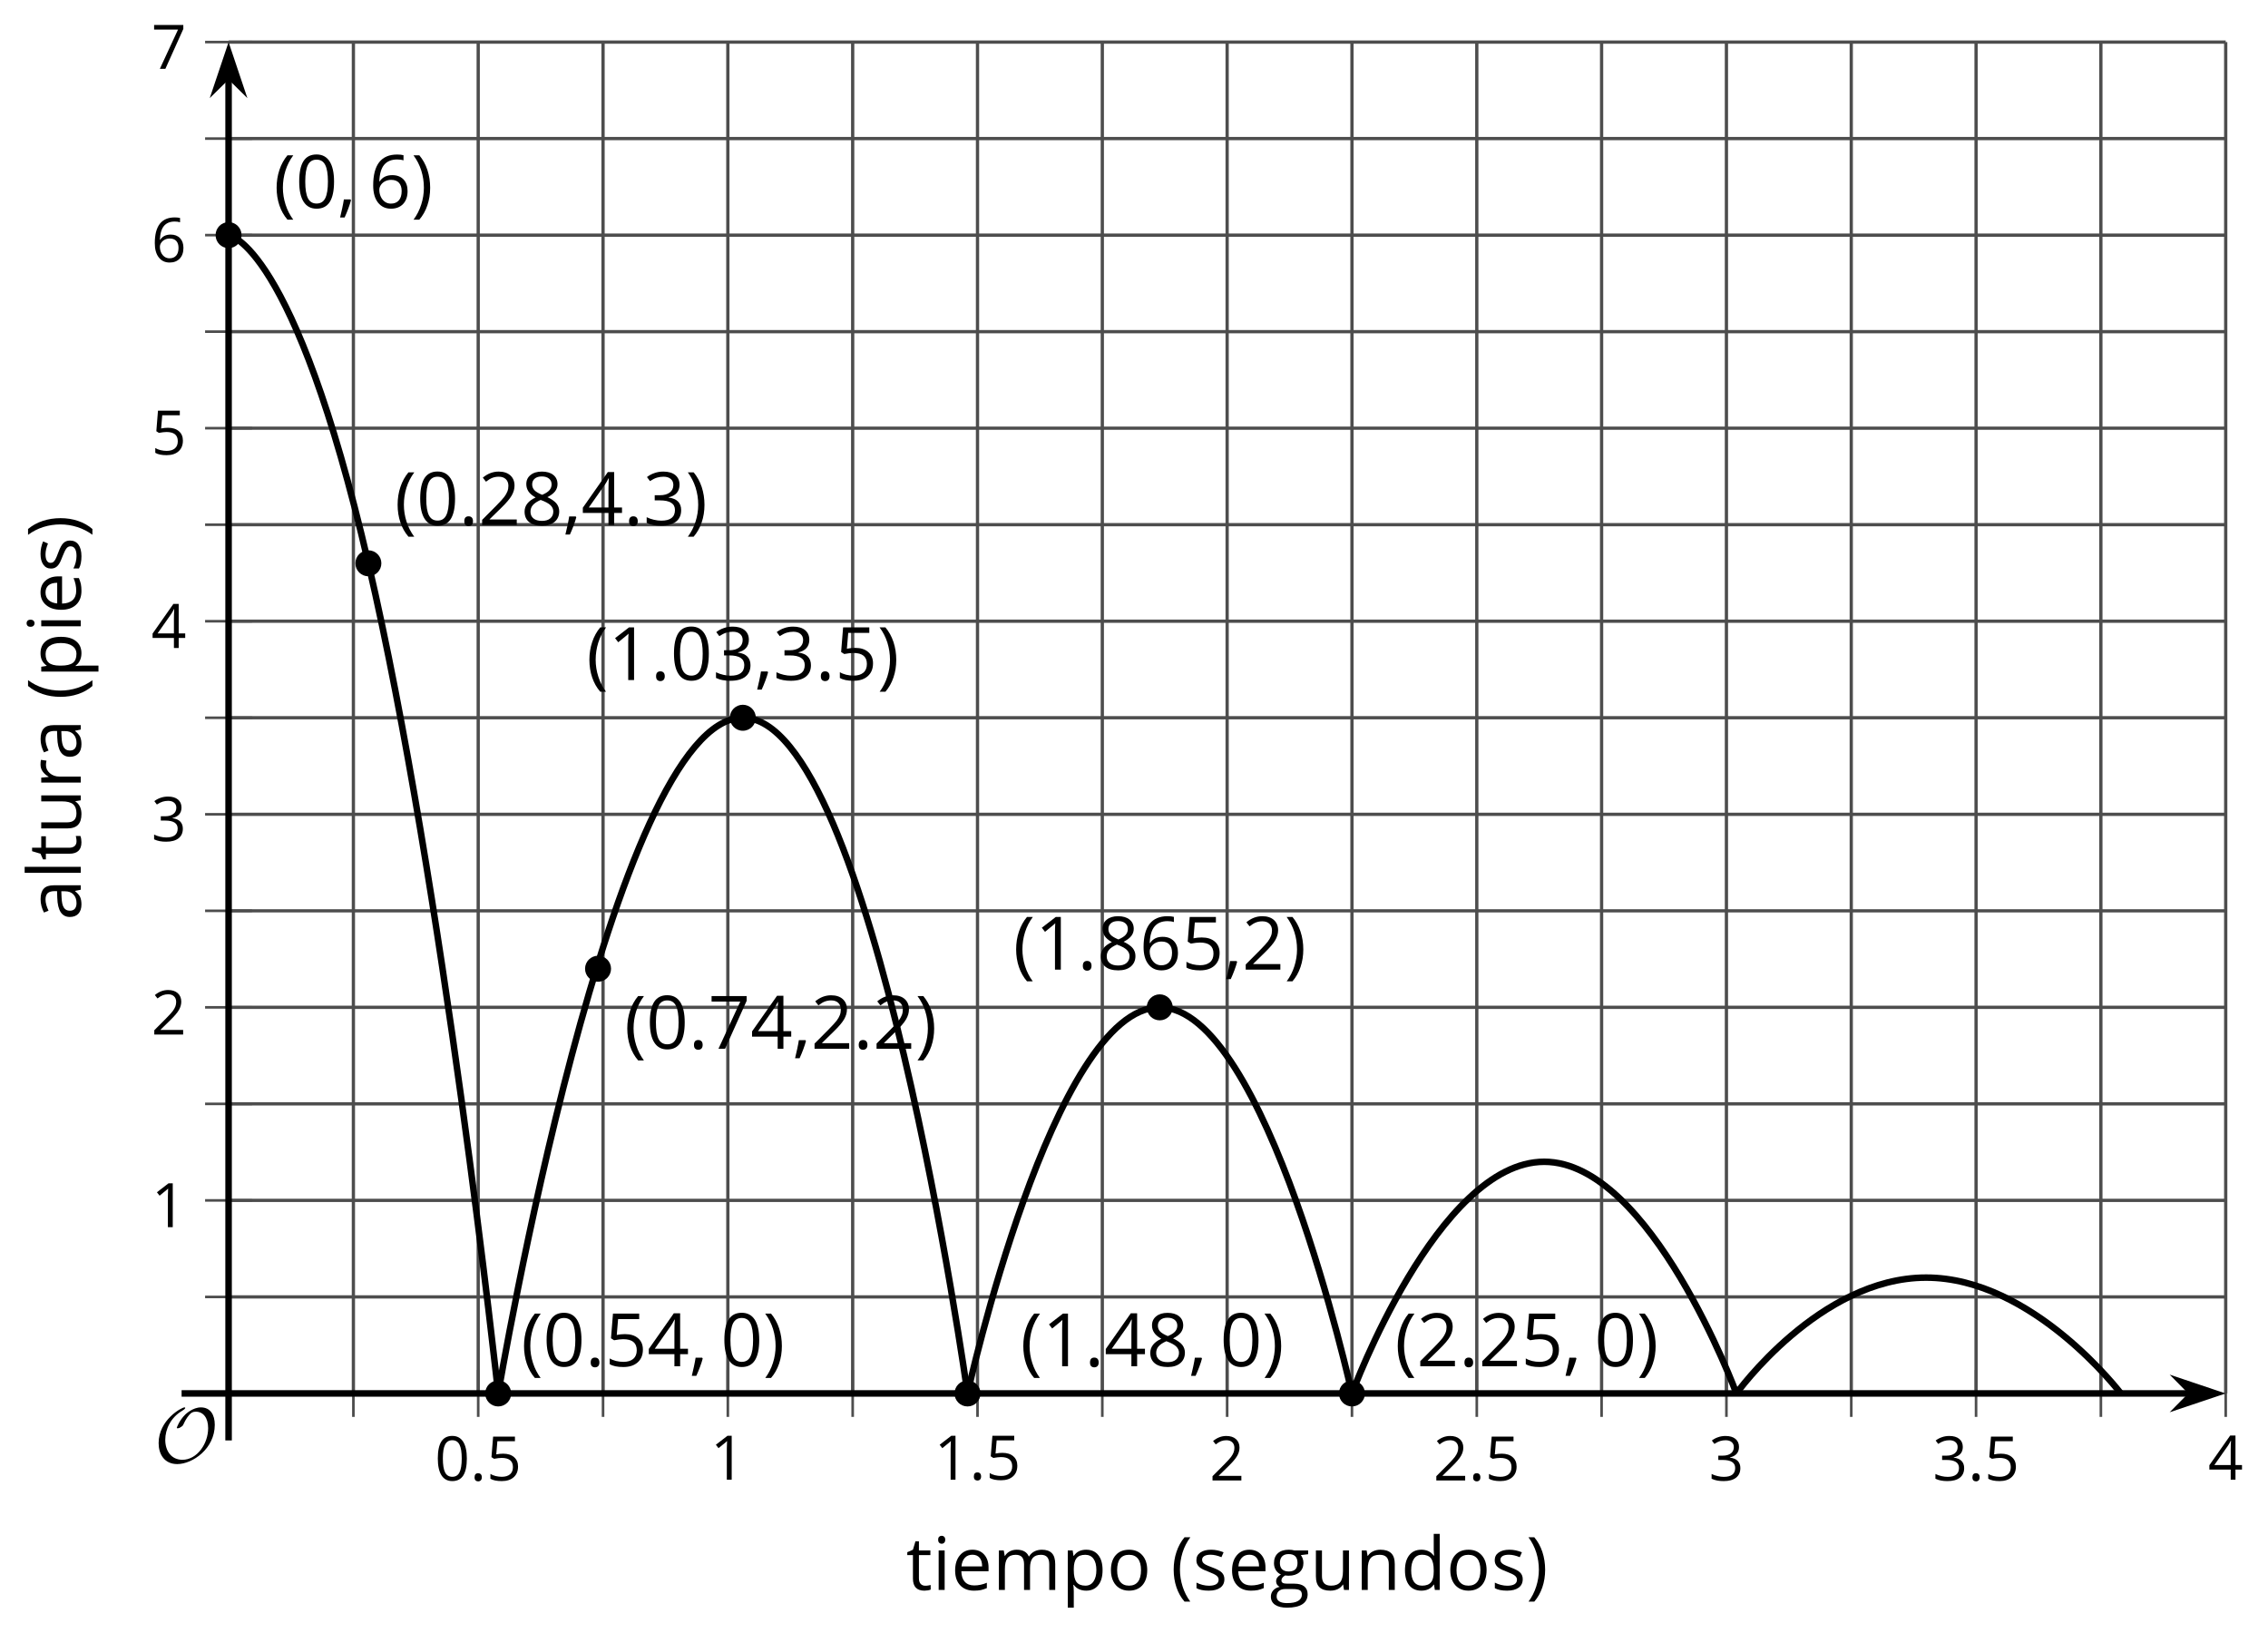 <?xml version='1.0' encoding='UTF-8'?>
<!-- This file was generated by dvisvgm 2.1.3 -->
<svg height='250.271pt' version='1.1' viewBox='-72 -72 347.694 250.271' width='347.694pt' xmlns='http://www.w3.org/2000/svg' xmlns:xlink='http://www.w3.org/1999/xlink'>
<defs>
<path d='M9.289 -5.762C9.289 -7.281 8.62 -8.428 7.161 -8.428C5.918 -8.428 4.866 -7.424 4.782 -7.352C3.826 -6.408 3.467 -5.332 3.467 -5.308C3.467 -5.236 3.527 -5.224 3.587 -5.224C3.814 -5.224 4.005 -5.344 4.184 -5.475C4.399 -5.631 4.411 -5.667 4.543 -5.942C4.651 -6.181 4.926 -6.767 5.368 -7.269C5.655 -7.592 5.894 -7.771 6.372 -7.771C7.532 -7.771 8.273 -6.814 8.273 -5.248C8.273 -2.809 6.539 -0.395 4.328 -0.395C2.63 -0.395 1.698 -1.745 1.698 -3.455C1.698 -5.081 2.534 -6.874 4.28 -7.902C4.399 -7.974 4.758 -8.189 4.758 -8.345C4.758 -8.428 4.663 -8.428 4.639 -8.428C4.22 -8.428 0.681 -6.528 0.681 -2.941C0.681 -1.267 1.554 0.263 3.539 0.263C5.87 0.263 9.289 -2.08 9.289 -5.762Z' id='g0-79'/>
<use id='g10-14' transform='scale(0.833)' xlink:href='#g5-14'/>
<use id='g10-16' transform='scale(0.833)' xlink:href='#g5-16'/>
<use id='g10-17' transform='scale(0.833)' xlink:href='#g5-17'/>
<use id='g10-18' transform='scale(0.833)' xlink:href='#g5-18'/>
<use id='g10-19' transform='scale(0.833)' xlink:href='#g5-19'/>
<use id='g10-20' transform='scale(0.833)' xlink:href='#g5-20'/>
<use id='g10-21' transform='scale(0.833)' xlink:href='#g5-21'/>
<use id='g10-22' transform='scale(0.833)' xlink:href='#g5-22'/>
<use id='g10-23' transform='scale(0.833)' xlink:href='#g5-23'/>
<use id='g12-8' xlink:href='#g5-8'/>
<use id='g12-9' xlink:href='#g5-9'/>
<use id='g12-12' xlink:href='#g5-12'/>
<use id='g12-14' xlink:href='#g5-14'/>
<use id='g12-16' xlink:href='#g5-16'/>
<use id='g12-17' xlink:href='#g5-17'/>
<use id='g12-18' xlink:href='#g5-18'/>
<use id='g12-19' xlink:href='#g5-19'/>
<use id='g12-20' xlink:href='#g5-20'/>
<use id='g12-21' xlink:href='#g5-21'/>
<use id='g12-22' xlink:href='#g5-22'/>
<use id='g12-23' xlink:href='#g5-23'/>
<use id='g12-24' xlink:href='#g5-24'/>
<use id='g12-65' xlink:href='#g5-65'/>
<use id='g12-68' xlink:href='#g5-68'/>
<use id='g12-69' xlink:href='#g5-69'/>
<use id='g12-71' xlink:href='#g5-71'/>
<use id='g12-73' xlink:href='#g5-73'/>
<use id='g12-76' xlink:href='#g5-76'/>
<use id='g12-77' xlink:href='#g5-77'/>
<use id='g12-78' xlink:href='#g5-78'/>
<use id='g12-79' xlink:href='#g5-79'/>
<use id='g12-80' xlink:href='#g5-80'/>
<use id='g12-82' xlink:href='#g5-82'/>
<use id='g12-83' xlink:href='#g5-83'/>
<use id='g12-84' xlink:href='#g5-84'/>
<use id='g12-85' xlink:href='#g5-85'/>
<path d='M0.453 -3.099C0.453 -2.138 0.597 -1.238 0.878 -0.403S1.575 1.166 2.116 1.79H3C2.486 1.094 2.094 0.326 1.823 -0.519S1.414 -2.227 1.414 -3.111C1.414 -4.011 1.547 -4.884 1.812 -5.735C2.083 -6.586 2.481 -7.365 3.011 -8.077H2.116C1.58 -7.436 1.166 -6.691 0.884 -5.84C0.597 -4.989 0.453 -4.077 0.453 -3.099Z' id='g5-8'/>
<path d='M2.895 -3.099C2.895 -4.066 2.751 -4.978 2.47 -5.834C2.188 -6.685 1.773 -7.431 1.232 -8.077H0.337C0.867 -7.365 1.265 -6.586 1.536 -5.735C1.801 -4.884 1.934 -4.011 1.934 -3.111C1.934 -2.227 1.796 -1.359 1.525 -0.519C1.254 0.326 0.862 1.099 0.348 1.79H1.232C1.768 1.171 2.182 0.442 2.464 -0.392C2.751 -1.227 2.895 -2.133 2.895 -3.099Z' id='g5-9'/>
<path d='M1.934 -1.315H0.928C0.878 -0.978 0.796 -0.525 0.674 0.039C0.558 0.602 0.448 1.077 0.348 1.459H1.039C1.232 1.039 1.42 0.586 1.602 0.099C1.785 -0.392 1.923 -0.818 2.017 -1.188L1.934 -1.315Z' id='g5-12'/>
<path d='M0.84 -0.586C0.84 -0.32 0.901 -0.133 1.028 -0.011C1.149 0.099 1.304 0.16 1.492 0.16C1.702 0.16 1.867 0.094 1.989 -0.033S2.171 -0.348 2.171 -0.586C2.171 -0.834 2.111 -1.017 1.989 -1.149C1.873 -1.271 1.707 -1.337 1.492 -1.337C1.282 -1.337 1.122 -1.271 1.006 -1.149C0.895 -1.017 0.84 -0.834 0.84 -0.586Z' id='g5-14'/>
<path d='M5.906 -4.05C5.906 -5.398 5.68 -6.425 5.227 -7.138C4.768 -7.851 4.105 -8.204 3.227 -8.204C2.326 -8.204 1.657 -7.862 1.221 -7.182S0.564 -5.459 0.564 -4.05C0.564 -2.685 0.79 -1.652 1.243 -0.95C1.696 -0.243 2.359 0.11 3.227 0.11C4.133 0.11 4.807 -0.232 5.249 -0.923C5.685 -1.613 5.906 -2.652 5.906 -4.05ZM1.492 -4.05C1.492 -5.227 1.63 -6.077 1.906 -6.608C2.182 -7.144 2.624 -7.409 3.227 -7.409C3.84 -7.409 4.282 -7.138 4.553 -6.597C4.829 -6.061 4.967 -5.21 4.967 -4.05S4.829 -2.039 4.553 -1.492C4.282 -0.95 3.84 -0.68 3.227 -0.68C2.624 -0.68 2.182 -0.95 1.906 -1.481C1.63 -2.022 1.492 -2.873 1.492 -4.05Z' id='g5-16'/>
<path d='M3.95 0V-8.077H3.177L1.039 -6.425L1.525 -5.796C2.304 -6.431 2.746 -6.79 2.84 -6.873S3.022 -7.039 3.099 -7.116C3.072 -6.691 3.055 -6.238 3.055 -5.757V0H3.95Z' id='g5-17'/>
<path d='M5.862 0V-0.851H1.707V-0.895L3.475 -2.624C4.265 -3.392 4.801 -4.022 5.088 -4.525S5.519 -5.53 5.519 -6.044C5.519 -6.702 5.304 -7.221 4.873 -7.613C4.442 -8 3.845 -8.193 3.088 -8.193C2.21 -8.193 1.403 -7.884 0.657 -7.265L1.144 -6.641C1.514 -6.934 1.845 -7.133 2.144 -7.243C2.448 -7.354 2.762 -7.409 3.099 -7.409C3.564 -7.409 3.928 -7.282 4.188 -7.028C4.448 -6.779 4.58 -6.436 4.58 -6.006C4.58 -5.702 4.53 -5.414 4.425 -5.149S4.166 -4.613 3.961 -4.332S3.326 -3.586 2.68 -2.928L0.552 -0.79V0H5.862Z' id='g5-18'/>
<path d='M5.558 -6.177C5.558 -6.801 5.343 -7.293 4.906 -7.657C4.47 -8.011 3.862 -8.193 3.077 -8.193C2.597 -8.193 2.144 -8.122 1.713 -7.967C1.276 -7.823 0.895 -7.613 0.564 -7.354L1.028 -6.735C1.431 -6.994 1.785 -7.171 2.099 -7.265S2.746 -7.409 3.099 -7.409C3.564 -7.409 3.934 -7.298 4.199 -7.072C4.475 -6.845 4.608 -6.536 4.608 -6.144C4.608 -5.652 4.425 -5.265 4.055 -4.983C3.685 -4.707 3.188 -4.569 2.558 -4.569H1.751V-3.779H2.547C4.088 -3.779 4.856 -3.287 4.856 -2.309C4.856 -1.215 4.16 -0.669 2.762 -0.669C2.409 -0.669 2.033 -0.713 1.635 -0.807C1.243 -0.895 0.867 -1.028 0.519 -1.199V-0.326C0.856 -0.166 1.199 -0.05 1.558 0.011C1.912 0.077 2.304 0.11 2.729 0.11C3.713 0.11 4.47 -0.099 5.006 -0.508C5.541 -0.923 5.807 -1.519 5.807 -2.287C5.807 -2.823 5.652 -3.26 5.337 -3.591S4.541 -4.127 3.895 -4.21V-4.254C4.425 -4.365 4.834 -4.586 5.127 -4.912C5.414 -5.238 5.558 -5.663 5.558 -6.177Z' id='g5-19'/>
<path d='M6.243 -1.856V-2.691H5.044V-8.122H4.072L0.238 -2.657V-1.856H4.166V0H5.044V-1.856H6.243ZM4.166 -2.691H1.155L3.68 -6.282C3.834 -6.514 4 -6.807 4.177 -7.16H4.221C4.182 -6.497 4.166 -5.901 4.166 -5.376V-2.691Z' id='g5-20'/>
<path d='M3.077 -4.934C2.657 -4.934 2.238 -4.89 1.812 -4.807L2.017 -7.232H5.249V-8.077H1.232L0.928 -4.298L1.403 -3.994C1.989 -4.099 2.459 -4.155 2.807 -4.155C4.188 -4.155 4.878 -3.591 4.878 -2.464C4.878 -1.884 4.696 -1.442 4.343 -1.138C3.978 -0.834 3.475 -0.68 2.829 -0.68C2.459 -0.68 2.077 -0.729 1.696 -0.818C1.315 -0.917 0.994 -1.044 0.735 -1.21V-0.326C1.215 -0.033 1.906 0.11 2.818 0.11C3.751 0.11 4.486 -0.127 5.017 -0.602C5.553 -1.077 5.818 -1.735 5.818 -2.569C5.818 -3.304 5.575 -3.878 5.083 -4.298C4.597 -4.724 3.928 -4.934 3.077 -4.934Z' id='g5-21'/>
<path d='M0.646 -3.453C0.646 -2.332 0.89 -1.459 1.381 -0.829C1.873 -0.204 2.536 0.11 3.37 0.11C4.149 0.11 4.773 -0.133 5.227 -0.608C5.691 -1.094 5.917 -1.751 5.917 -2.591C5.917 -3.343 5.707 -3.939 5.293 -4.376C4.873 -4.812 4.298 -5.033 3.575 -5.033C2.696 -5.033 2.055 -4.718 1.652 -4.083H1.586C1.63 -5.238 1.878 -6.088 2.337 -6.63C2.796 -7.166 3.453 -7.436 4.32 -7.436C4.685 -7.436 5.011 -7.392 5.293 -7.298V-8.088C5.055 -8.16 4.724 -8.193 4.309 -8.193C3.099 -8.193 2.188 -7.801 1.569 -7.017C0.956 -6.227 0.646 -5.039 0.646 -3.453ZM3.359 -0.669C3.011 -0.669 2.702 -0.762 2.431 -0.956C2.166 -1.149 1.956 -1.409 1.807 -1.735S1.586 -2.414 1.586 -2.796C1.586 -3.055 1.669 -3.304 1.834 -3.541C1.994 -3.779 2.215 -3.967 2.492 -4.105S3.072 -4.309 3.403 -4.309C3.939 -4.309 4.337 -4.155 4.608 -3.851S5.011 -3.127 5.011 -2.591C5.011 -1.967 4.867 -1.492 4.575 -1.16C4.287 -0.834 3.884 -0.669 3.359 -0.669Z' id='g5-22'/>
<path d='M1.575 0H2.591L5.895 -7.343V-8.077H0.519V-7.232H4.923L1.575 0Z' id='g5-23'/>
<path d='M3.227 -8.193C2.503 -8.193 1.923 -8.022 1.492 -7.669C1.055 -7.326 0.84 -6.856 0.84 -6.271C0.84 -5.856 0.95 -5.486 1.171 -5.149C1.392 -4.818 1.757 -4.508 2.265 -4.221C1.138 -3.707 0.575 -2.983 0.575 -2.061C0.575 -1.37 0.807 -0.834 1.271 -0.453C1.735 -0.077 2.398 0.11 3.26 0.11C4.072 0.11 4.713 -0.088 5.182 -0.486C5.652 -0.89 5.884 -1.425 5.884 -2.094C5.884 -2.547 5.746 -2.945 5.47 -3.293C5.193 -3.635 4.729 -3.961 4.072 -4.276C4.613 -4.547 5.006 -4.845 5.254 -5.171S5.624 -5.862 5.624 -6.26C5.624 -6.862 5.409 -7.337 4.978 -7.68S3.961 -8.193 3.227 -8.193ZM1.481 -2.039C1.481 -2.436 1.602 -2.779 1.851 -3.061C2.099 -3.348 2.497 -3.608 3.044 -3.845C3.757 -3.586 4.26 -3.315 4.547 -3.039C4.834 -2.757 4.978 -2.442 4.978 -2.083C4.978 -1.635 4.823 -1.282 4.519 -1.022S3.785 -0.635 3.238 -0.635C2.68 -0.635 2.249 -0.757 1.945 -1.006C1.635 -1.254 1.481 -1.597 1.481 -2.039ZM3.215 -7.448C3.685 -7.448 4.05 -7.337 4.32 -7.116C4.586 -6.901 4.718 -6.602 4.718 -6.232C4.718 -5.895 4.608 -5.597 4.387 -5.343C4.171 -5.088 3.796 -4.851 3.271 -4.63C2.685 -4.873 2.282 -5.116 2.066 -5.359S1.74 -5.895 1.74 -6.232C1.74 -6.602 1.873 -6.895 2.133 -7.116S2.757 -7.448 3.215 -7.448Z' id='g5-24'/>
<path d='M4.696 0H5.376V-4.133C5.376 -4.84 5.204 -5.354 4.851 -5.674C4.508 -5.994 3.972 -6.155 3.249 -6.155C2.89 -6.155 2.536 -6.111 2.177 -6.017C1.823 -5.923 1.497 -5.796 1.199 -5.635L1.481 -4.934C2.116 -5.243 2.691 -5.398 3.193 -5.398C3.641 -5.398 3.967 -5.282 4.177 -5.061C4.376 -4.829 4.481 -4.481 4.481 -4.006V-3.63L3.453 -3.597C1.497 -3.536 0.519 -2.895 0.519 -1.674C0.519 -1.105 0.691 -0.663 1.028 -0.354C1.37 -0.044 1.84 0.11 2.442 0.11C2.89 0.11 3.265 0.044 3.569 -0.088C3.867 -0.227 4.166 -0.481 4.47 -0.862H4.514L4.696 0ZM2.624 -0.646C2.265 -0.646 1.983 -0.735 1.779 -0.906C1.58 -1.077 1.481 -1.331 1.481 -1.663C1.481 -2.088 1.641 -2.398 1.967 -2.597C2.287 -2.801 2.812 -2.912 3.541 -2.939L4.459 -2.978V-2.431C4.459 -1.867 4.298 -1.431 3.967 -1.116C3.646 -0.801 3.193 -0.646 2.624 -0.646Z' id='g5-65'/>
<path d='M5.094 -0.812L5.215 0H5.961V-8.597H5.044V-6.133L5.066 -5.707L5.105 -5.271H5.033C4.597 -5.867 3.967 -6.166 3.144 -6.166C2.354 -6.166 1.74 -5.89 1.298 -5.337S0.635 -4.011 0.635 -3.011S0.856 -1.243 1.293 -0.702C1.735 -0.16 2.354 0.11 3.144 0.11C3.989 0.11 4.619 -0.199 5.044 -0.812H5.094ZM3.26 -0.657C2.713 -0.657 2.293 -0.856 2.011 -1.249S1.586 -2.227 1.586 -3C1.586 -3.762 1.729 -4.354 2.011 -4.773C2.298 -5.188 2.713 -5.398 3.249 -5.398C3.873 -5.398 4.332 -5.215 4.619 -4.851C4.901 -4.481 5.044 -3.867 5.044 -3.011V-2.818C5.044 -2.061 4.906 -1.508 4.619 -1.171C4.343 -0.829 3.884 -0.657 3.26 -0.657Z' id='g5-68'/>
<path d='M3.53 0.11C3.939 0.11 4.287 0.077 4.575 0.022C4.867 -0.044 5.171 -0.144 5.497 -0.282V-1.099C4.862 -0.829 4.215 -0.691 3.564 -0.691C2.945 -0.691 2.464 -0.873 2.122 -1.243C1.785 -1.613 1.602 -2.149 1.586 -2.862H5.757V-3.442C5.757 -4.26 5.536 -4.917 5.094 -5.414C4.652 -5.917 4.05 -6.166 3.293 -6.166C2.481 -6.166 1.84 -5.878 1.359 -5.304C0.873 -4.729 0.635 -3.956 0.635 -2.978C0.635 -2.011 0.895 -1.254 1.414 -0.707C1.928 -0.16 2.635 0.11 3.53 0.11ZM3.282 -5.398C3.762 -5.398 4.127 -5.243 4.387 -4.939C4.646 -4.63 4.773 -4.188 4.773 -3.608H1.608C1.657 -4.166 1.829 -4.608 2.122 -4.923C2.409 -5.238 2.796 -5.398 3.282 -5.398Z' id='g5-69'/>
<path d='M5.928 -6.055H3.834C3.58 -6.127 3.293 -6.166 2.978 -6.166C2.249 -6.166 1.685 -5.989 1.287 -5.624C0.89 -5.271 0.691 -4.757 0.691 -4.094C0.691 -3.696 0.79 -3.343 0.983 -3.033C1.182 -2.724 1.436 -2.503 1.751 -2.376C1.497 -2.221 1.309 -2.061 1.193 -1.895S1.017 -1.536 1.017 -1.315C1.017 -1.122 1.072 -0.95 1.171 -0.801C1.282 -0.652 1.409 -0.547 1.564 -0.475C1.138 -0.381 0.807 -0.199 0.569 0.072S0.215 0.657 0.215 1.028C0.215 1.564 0.431 1.983 0.862 2.276C1.287 2.569 1.901 2.718 2.691 2.718C3.724 2.718 4.508 2.541 5.044 2.188C5.58 1.84 5.851 1.326 5.851 0.657C5.851 0.133 5.674 -0.271 5.326 -0.547C4.972 -0.823 4.47 -0.961 3.812 -0.961H2.74C2.409 -0.961 2.177 -1 2.039 -1.083C1.901 -1.16 1.834 -1.282 1.834 -1.448C1.834 -1.762 2.028 -2.022 2.42 -2.227C2.58 -2.199 2.746 -2.182 2.928 -2.182C3.635 -2.182 4.193 -2.359 4.597 -2.713S5.204 -3.541 5.204 -4.133C5.204 -4.392 5.166 -4.63 5.083 -4.84C5 -5.044 4.912 -5.215 4.807 -5.343L5.928 -5.475V-6.055ZM1.099 1.017C1.099 0.646 1.215 0.359 1.448 0.16S2.006 -0.138 2.42 -0.138H3.519C4.077 -0.138 4.459 -0.077 4.663 0.055C4.867 0.177 4.967 0.409 4.967 0.735C4.967 1.127 4.785 1.442 4.409 1.669C4.044 1.901 3.47 2.017 2.702 2.017C2.188 2.017 1.79 1.934 1.514 1.762S1.099 1.343 1.099 1.017ZM1.597 -4.116C1.597 -4.575 1.713 -4.917 1.945 -5.149S2.508 -5.497 2.939 -5.497C3.845 -5.497 4.298 -5.044 4.298 -4.133C4.298 -3.265 3.851 -2.829 2.956 -2.829C2.53 -2.829 2.193 -2.939 1.956 -3.155S1.597 -3.691 1.597 -4.116Z' id='g5-71'/>
<path d='M1.89 0V-6.055H0.972V0H1.89ZM0.895 -7.696C0.895 -7.492 0.945 -7.337 1.05 -7.238C1.155 -7.133 1.282 -7.083 1.436 -7.083C1.586 -7.083 1.713 -7.133 1.818 -7.238C1.923 -7.337 1.978 -7.492 1.978 -7.696S1.923 -8.055 1.818 -8.155S1.586 -8.304 1.436 -8.304C1.282 -8.304 1.155 -8.254 1.05 -8.155C0.945 -8.061 0.895 -7.906 0.895 -7.696Z' id='g5-73'/>
<path d='M1.89 0V-8.597H0.972V0H1.89Z' id='g5-76'/>
<path d='M8.691 0H9.608V-3.95C9.608 -4.724 9.436 -5.287 9.094 -5.635C8.757 -5.989 8.243 -6.166 7.558 -6.166C7.122 -6.166 6.729 -6.072 6.387 -5.89S5.785 -5.453 5.602 -5.138H5.558C5.265 -5.823 4.646 -6.166 3.702 -6.166C3.309 -6.166 2.961 -6.083 2.641 -5.917C2.332 -5.751 2.083 -5.519 1.912 -5.227H1.867L1.718 -6.055H0.972V0H1.89V-3.177C1.89 -3.961 2.022 -4.525 2.287 -4.873C2.558 -5.215 2.978 -5.387 3.552 -5.387C3.989 -5.387 4.315 -5.265 4.519 -5.028C4.724 -4.785 4.829 -4.42 4.829 -3.939V0H5.746V-3.381C5.746 -4.061 5.884 -4.569 6.155 -4.895S6.851 -5.387 7.42 -5.387C7.856 -5.387 8.177 -5.265 8.381 -5.028C8.586 -4.785 8.691 -4.42 8.691 -3.939V0Z' id='g5-77'/>
<path d='M5.116 0H6.033V-3.95C6.033 -4.724 5.851 -5.287 5.481 -5.635C5.111 -5.989 4.564 -6.166 3.834 -6.166C3.42 -6.166 3.039 -6.083 2.702 -5.923C2.365 -5.757 2.099 -5.525 1.912 -5.227H1.867L1.718 -6.055H0.972V0H1.89V-3.177C1.89 -3.967 2.039 -4.53 2.332 -4.873S3.088 -5.387 3.724 -5.387C4.204 -5.387 4.553 -5.265 4.779 -5.022S5.116 -4.409 5.116 -3.917V0Z' id='g5-78'/>
<path d='M6.199 -3.033C6.199 -3.994 5.95 -4.757 5.448 -5.32C4.95 -5.884 4.276 -6.166 3.431 -6.166C2.552 -6.166 1.867 -5.89 1.376 -5.337C0.884 -4.79 0.635 -4.022 0.635 -3.033C0.635 -2.398 0.751 -1.84 0.978 -1.365S1.53 -0.525 1.95 -0.271S2.851 0.11 3.392 0.11C4.271 0.11 4.956 -0.166 5.453 -0.718C5.95 -1.276 6.199 -2.044 6.199 -3.033ZM1.586 -3.033C1.586 -3.812 1.74 -4.403 2.044 -4.796S2.801 -5.387 3.403 -5.387C4.011 -5.387 4.47 -5.188 4.785 -4.785C5.094 -4.387 5.249 -3.801 5.249 -3.033C5.249 -2.254 5.094 -1.669 4.785 -1.26C4.47 -0.862 4.017 -0.657 3.414 -0.657S2.359 -0.862 2.05 -1.265S1.586 -2.26 1.586 -3.033Z' id='g5-79'/>
<path d='M3.79 0.11C4.58 0.11 5.193 -0.166 5.635 -0.718C6.083 -1.265 6.304 -2.039 6.304 -3.033C6.304 -4.022 6.088 -4.796 5.646 -5.343C5.215 -5.89 4.591 -6.166 3.79 -6.166C3.387 -6.166 3.028 -6.094 2.713 -5.945S2.127 -5.558 1.89 -5.227H1.845L1.718 -6.055H0.972V2.718H1.89V0.227C1.89 -0.088 1.867 -0.425 1.823 -0.779H1.89C2.111 -0.475 2.387 -0.254 2.707 -0.11C3.039 0.039 3.398 0.11 3.79 0.11ZM3.657 -5.387C4.193 -5.387 4.613 -5.182 4.906 -4.785C5.204 -4.376 5.354 -3.801 5.354 -3.044C5.354 -2.298 5.204 -1.718 4.906 -1.293C4.613 -0.867 4.204 -0.657 3.68 -0.657C3.055 -0.657 2.597 -0.84 2.315 -1.204C2.033 -1.575 1.89 -2.182 1.89 -3.033V-3.238C1.895 -3.983 2.039 -4.53 2.315 -4.873S3.039 -5.387 3.657 -5.387Z' id='g5-80'/>
<path d='M3.735 -6.166C3.354 -6.166 3.006 -6.061 2.691 -5.845S2.105 -5.326 1.878 -4.934H1.834L1.729 -6.055H0.972V0H1.89V-3.249C1.89 -3.84 2.066 -4.337 2.409 -4.735C2.762 -5.133 3.177 -5.332 3.669 -5.332C3.862 -5.332 4.083 -5.304 4.332 -5.249L4.459 -6.099C4.243 -6.144 4.006 -6.166 3.735 -6.166Z' id='g5-82'/>
<path d='M4.878 -1.652C4.878 -2.055 4.751 -2.387 4.497 -2.652C4.249 -2.917 3.762 -3.182 3.044 -3.442C2.519 -3.635 2.166 -3.785 1.983 -3.89S1.669 -4.099 1.58 -4.215C1.503 -4.332 1.459 -4.47 1.459 -4.63C1.459 -4.867 1.569 -5.055 1.79 -5.193S2.337 -5.398 2.773 -5.398C3.265 -5.398 3.818 -5.271 4.425 -5.022L4.751 -5.768C4.127 -6.033 3.492 -6.166 2.84 -6.166C2.138 -6.166 1.591 -6.022 1.188 -5.735C0.785 -5.453 0.586 -5.061 0.586 -4.569C0.586 -4.293 0.641 -4.055 0.762 -3.856C0.873 -3.657 1.05 -3.481 1.293 -3.326C1.525 -3.166 1.928 -2.983 2.492 -2.773C3.083 -2.547 3.481 -2.348 3.691 -2.177C3.89 -2.011 3.994 -1.812 3.994 -1.575C3.994 -1.26 3.867 -1.028 3.608 -0.873C3.348 -0.724 2.983 -0.646 2.503 -0.646C2.193 -0.646 1.873 -0.691 1.536 -0.773C1.204 -0.856 0.895 -0.972 0.602 -1.122V-0.271C1.05 -0.017 1.68 0.11 2.481 0.11C3.238 0.11 3.829 -0.044 4.249 -0.348S4.878 -1.088 4.878 -1.652Z' id='g5-83'/>
<path d='M2.928 -0.646C2.624 -0.646 2.387 -0.746 2.215 -0.939S1.956 -1.414 1.956 -1.779V-5.343H3.713V-6.055H1.956V-7.459H1.425L1.039 -6.166L0.171 -5.785V-5.343H1.039V-1.74C1.039 -0.508 1.624 0.11 2.796 0.11C2.95 0.11 3.127 0.094 3.315 0.066C3.514 0.033 3.657 -0.006 3.757 -0.055V-0.757C3.669 -0.729 3.547 -0.707 3.398 -0.685C3.249 -0.657 3.088 -0.646 2.928 -0.646Z' id='g5-84'/>
<path d='M1.834 -6.055H0.906V-2.094C0.906 -1.326 1.088 -0.762 1.459 -0.414C1.823 -0.066 2.376 0.11 3.111 0.11C3.536 0.11 3.917 0.033 4.254 -0.127C4.586 -0.287 4.845 -0.514 5.033 -0.812H5.083L5.215 0H5.972V-6.055H5.055V-2.873C5.055 -2.088 4.906 -1.525 4.619 -1.177C4.32 -0.829 3.862 -0.657 3.227 -0.657C2.746 -0.657 2.398 -0.779 2.171 -1.022S1.834 -1.635 1.834 -2.127V-6.055Z' id='g5-85'/>
</defs>
<g id='page1'>
<path d='M-17.824 141.617V-65.551M20.449 141.617V-65.551M58.719 141.617V-65.551M96.989 141.617V-65.551M135.262 141.617V-65.551M173.531 141.617V-65.551M211.805 141.617V-65.551M250.074 141.617V-65.551' fill='none' stroke='#4d4d4d' stroke-linejoin='bevel' stroke-miterlimit='10.037' stroke-width='0.5'/>
<path d='M1.312 141.617V-65.551M39.582 141.617V-65.551M77.856 141.617V-65.551M116.125 141.617V-65.551M154.399 141.617V-65.551M192.668 141.617V-65.551M230.938 141.617V-65.551M269.211 141.617V-65.551' fill='none' stroke='#4d4d4d' stroke-linejoin='bevel' stroke-miterlimit='10.037' stroke-width='0.5'/>
<path d='M-36.957 126.82H269.211M-36.957 97.222H269.211M-36.957 67.629H269.211M-36.957 38.031H269.211M-36.957 8.437H269.211M-36.957 -21.157H269.211M-36.957 -50.754H269.211' fill='none' stroke='#4d4d4d' stroke-linejoin='bevel' stroke-miterlimit='10.037' stroke-width='0.5'/>
<path d='M-36.957 112.019H269.211M-36.957 82.425H269.211M-36.957 52.832H269.211M-36.957 23.234H269.211M-36.957 -6.36H269.211M-36.957 -35.954H269.211M-36.957 -65.551H269.211' fill='none' stroke='#4d4d4d' stroke-linejoin='bevel' stroke-miterlimit='10.037' stroke-width='0.5'/>
<path d='M-17.824 145.214V138.015M20.449 145.214V138.015M58.719 145.214V138.015M96.989 145.214V138.015M135.262 145.214V138.015M173.531 145.214V138.015M211.805 145.214V138.015M250.074 145.214V138.015' fill='none' stroke='#4d4d4d' stroke-linejoin='bevel' stroke-miterlimit='10.037' stroke-width='0.4'/>
<path d='M1.312 145.214V138.015M39.582 145.214V138.015M77.856 145.214V138.015M116.125 145.214V138.015M154.399 145.214V138.015M192.668 145.214V138.015M230.938 145.214V138.015M269.211 145.214V138.015' fill='none' stroke='#4d4d4d' stroke-linejoin='bevel' stroke-miterlimit='10.037' stroke-width='0.4'/>
<path d='M-40.559 126.82H-33.359M-40.559 97.222H-33.359M-40.559 67.629H-33.359M-40.559 38.031H-33.359M-40.559 8.437H-33.359M-40.559 -21.157H-33.359M-40.559 -50.754H-33.359' fill='none' stroke='#4d4d4d' stroke-linejoin='bevel' stroke-miterlimit='10.037' stroke-width='0.4'/>
<path d='M-40.559 112.019H-33.359M-40.559 82.425H-33.359M-40.559 52.832H-33.359M-40.559 23.234H-33.359M-40.559 -6.36H-33.359M-40.559 -35.954H-33.359M-40.559 -65.551H-33.359' fill='none' stroke='#4d4d4d' stroke-linejoin='bevel' stroke-miterlimit='10.037' stroke-width='0.4'/>
<path d='M-36.957 141.617H263.918' fill='none' stroke='#000000' stroke-linejoin='bevel' stroke-miterlimit='10.037' stroke-width='1'/>
<path d='M267.633 141.617L262.446 139.871L264.165 141.617L262.446 143.359Z'/>
<path d='M267.633 141.617L262.446 139.871L264.165 141.617L262.446 143.359Z' fill='none' stroke='#000000' stroke-miterlimit='10.037' stroke-width='1'/>
<path d='M-36.957 141.617V-60.258' fill='none' stroke='#000000' stroke-linejoin='bevel' stroke-miterlimit='10.037' stroke-width='1'/>
<path d='M-36.957 -63.977L-38.703 -58.785L-36.957 -60.504L-35.215 -58.785Z'/>
<path d='M-36.957 -63.977L-38.703 -58.785L-36.957 -60.504L-35.215 -58.785Z' fill='none' stroke='#000000' stroke-miterlimit='10.037' stroke-width='1'/>
<g transform='matrix(1 0 0 1 -3.435 50)'>
<use x='-1.916' xlink:href='#g10-16' y='104.96'/>
<use x='3.489' xlink:href='#g10-14' y='104.96'/>
<use x='6.006' xlink:href='#g10-21' y='104.96'/>
</g>
<g transform='matrix(1 0 0 1 38.797 49.872)'>
<use x='-1.916' xlink:href='#g10-17' y='104.96'/>
</g>
<g transform='matrix(1 0 0 1 73.107 49.872)'>
<use x='-1.916' xlink:href='#g10-17' y='104.96'/>
<use x='3.489' xlink:href='#g10-14' y='104.96'/>
<use x='6.006' xlink:href='#g10-21' y='104.96'/>
</g>
<g transform='matrix(1 0 0 1 115.34 50)'>
<use x='-1.916' xlink:href='#g10-18' y='104.96'/>
</g>
<g transform='matrix(1 0 0 1 149.65 50)'>
<use x='-1.916' xlink:href='#g10-18' y='104.96'/>
<use x='3.489' xlink:href='#g10-14' y='104.96'/>
<use x='6.006' xlink:href='#g10-21' y='104.96'/>
</g>
<g transform='matrix(1 0 0 1 191.882 50)'>
<use x='-1.916' xlink:href='#g10-19' y='104.96'/>
</g>
<g transform='matrix(1 0 0 1 226.192 50)'>
<use x='-1.916' xlink:href='#g10-19' y='104.96'/>
<use x='3.489' xlink:href='#g10-14' y='104.96'/>
<use x='6.006' xlink:href='#g10-21' y='104.96'/>
</g>
<g transform='matrix(1 0 0 1 268.423 49.872)'>
<use x='-1.916' xlink:href='#g10-20' y='104.96'/>
</g>
<g transform='matrix(1 0 0 1 -46.891 11.167)'>
<use x='-1.916' xlink:href='#g10-17' y='104.96'/>
</g>
<g transform='matrix(1 0 0 1 -46.891 -18.365)'>
<use x='-1.916' xlink:href='#g10-18' y='104.96'/>
</g>
<g transform='matrix(1 0 0 1 -46.891 -48.019)'>
<use x='-1.916' xlink:href='#g10-19' y='104.96'/>
</g>
<g transform='matrix(1 0 0 1 -46.891 -77.619)'>
<use x='-1.916' xlink:href='#g10-20' y='104.96'/>
</g>
<g transform='matrix(1 0 0 1 -46.891 -107.273)'>
<use x='-1.916' xlink:href='#g10-21' y='104.96'/>
</g>
<g transform='matrix(1 0 0 1 -46.891 -136.805)'>
<use x='-1.916' xlink:href='#g10-22' y='104.96'/>
</g>
<g transform='matrix(1 0 0 1 -46.891 -166.404)'>
<use x='-1.916' xlink:href='#g10-23' y='104.96'/>
</g>
<path d='M-36.957 -35.954C-36.957 -35.954 -26.996 -34.918 -15.527 14.355C-4.059 63.632 4.375 141.617 4.375 141.617' fill='none' stroke='#000000' stroke-linejoin='bevel' stroke-miterlimit='10.037' stroke-width='1'/>
<path d='M4.375 141.617C4.375 141.617 21.914 38.031 41.879 38.031C61.844 38.031 76.324 141.617 76.324 141.617' fill='none' stroke='#000000' stroke-linejoin='bevel' stroke-miterlimit='10.037' stroke-width='1'/>
<path d='M76.324 141.617C76.324 141.617 89.438 82.425 105.793 82.425C122.149 82.425 135.262 141.617 135.262 141.617' fill='none' stroke='#000000' stroke-linejoin='bevel' stroke-miterlimit='10.037' stroke-width='1'/>
<path d='M135.262 141.617C135.262 141.617 148.375 106.101 164.731 106.101C181.086 106.101 194.199 141.617 194.199 141.617' fill='none' stroke='#000000' stroke-linejoin='bevel' stroke-miterlimit='10.037' stroke-width='1'/>
<path d='M194.199 141.617C194.199 141.617 206.93 123.859 223.285 123.859C239.641 123.859 253.137 141.617 253.137 141.617' fill='none' stroke='#000000' stroke-linejoin='bevel' stroke-miterlimit='10.037' stroke-width='1'/>
<path d='M-13.535 14.355C-13.535 13.257 -14.426 12.363 -15.527 12.363C-16.625 12.363 -17.52 13.257 -17.52 14.355C-17.52 15.457 -16.625 16.347 -15.527 16.347C-14.426 16.347 -13.535 15.457 -13.535 14.355Z'/>
<g transform='matrix(1 0 0 1 -9.581 -96.473)'>
<use x='-1.916' xlink:href='#g12-8' y='104.96'/>
<use x='1.435' xlink:href='#g12-16' y='104.96'/>
<use x='7.92' xlink:href='#g12-14' y='104.96'/>
<use x='10.941' xlink:href='#g12-18' y='104.96'/>
<use x='17.426' xlink:href='#g12-24' y='104.96'/>
<use x='23.911' xlink:href='#g12-12' y='104.96'/>
<use x='26.694' xlink:href='#g12-20' y='104.96'/>
<use x='33.179' xlink:href='#g12-14' y='104.96'/>
<use x='36.2' xlink:href='#g12-19' y='104.96'/>
<use x='42.685' xlink:href='#g12-9' y='104.96'/>
</g>
<path d='M21.676 76.507C21.676 75.406 20.785 74.515 19.684 74.515C18.582 74.515 17.691 75.406 17.691 76.507C17.691 77.605 18.582 78.5 19.684 78.5C20.785 78.5 21.676 77.605 21.676 76.507Z'/>
<g transform='matrix(1 0 0 1 25.629 -16.189)'>
<use x='-1.916' xlink:href='#g12-8' y='104.96'/>
<use x='1.435' xlink:href='#g12-16' y='104.96'/>
<use x='7.92' xlink:href='#g12-14' y='104.96'/>
<use x='10.941' xlink:href='#g12-23' y='104.96'/>
<use x='17.426' xlink:href='#g12-20' y='104.96'/>
<use x='23.911' xlink:href='#g12-12' y='104.96'/>
<use x='26.694' xlink:href='#g12-18' y='104.96'/>
<use x='33.179' xlink:href='#g12-14' y='104.96'/>
<use x='36.2' xlink:href='#g12-18' y='104.96'/>
<use x='42.685' xlink:href='#g12-9' y='104.96'/>
</g>
<path d='M43.871 38.031C43.871 36.933 42.98 36.039 41.879 36.039C40.781 36.039 39.887 36.933 39.887 38.031C39.887 39.132 40.781 40.027 41.879 40.027C42.98 40.027 43.871 39.132 43.871 38.031Z'/>
<g transform='matrix(1 0 0 1 19.82 -72.706)'>
<use x='-1.916' xlink:href='#g12-8' y='104.96'/>
<use x='1.435' xlink:href='#g12-17' y='104.96'/>
<use x='7.92' xlink:href='#g12-14' y='104.96'/>
<use x='10.941' xlink:href='#g12-16' y='104.96'/>
<use x='17.426' xlink:href='#g12-19' y='104.96'/>
<use x='23.911' xlink:href='#g12-12' y='104.96'/>
<use x='26.694' xlink:href='#g12-19' y='104.96'/>
<use x='33.179' xlink:href='#g12-14' y='104.96'/>
<use x='36.2' xlink:href='#g12-21' y='104.96'/>
<use x='42.685' xlink:href='#g12-9' y='104.96'/>
</g>
<path d='M107.785 82.425C107.785 81.324 106.895 80.433 105.793 80.433C104.692 80.433 103.801 81.324 103.801 82.425C103.801 83.527 104.692 84.418 105.793 84.418C106.895 84.418 107.785 83.527 107.785 82.425Z'/>
<g transform='matrix(1 0 0 1 85.243 -28.313)'>
<use x='-1.916' xlink:href='#g12-8' y='104.96'/>
<use x='1.435' xlink:href='#g12-17' y='104.96'/>
<use x='7.92' xlink:href='#g12-14' y='104.96'/>
<use x='10.941' xlink:href='#g12-24' y='104.96'/>
<use x='17.426' xlink:href='#g12-22' y='104.96'/>
<use x='23.911' xlink:href='#g12-21' y='104.96'/>
<use x='30.396' xlink:href='#g12-12' y='104.96'/>
<use x='33.179' xlink:href='#g12-18' y='104.96'/>
<use x='39.664' xlink:href='#g12-9' y='104.96'/>
</g>
<path d='M-34.965 -35.954C-34.965 -37.055 -35.859 -37.95 -36.957 -37.95C-38.059 -37.95 -38.949 -37.055 -38.949 -35.954C-38.949 -34.856 -38.059 -33.961 -36.957 -33.961C-35.859 -33.961 -34.965 -34.856 -34.965 -35.954Z'/>
<g transform='matrix(1 0 0 1 -28.13 -145.077)'>
<use x='-1.916' xlink:href='#g5-8' y='104.96'/>
<use x='1.435' xlink:href='#g5-16' y='104.96'/>
<use x='7.92' xlink:href='#g5-12' y='104.96'/>
<use x='12.695' xlink:href='#g5-22' y='104.96'/>
<use x='19.18' xlink:href='#g5-9' y='104.96'/>
</g>
<path d='M6.367 141.617C6.367 140.515 5.477 139.625 4.375 139.625C3.273 139.625 2.383 140.515 2.383 141.617C2.383 142.718 3.273 143.609 4.375 143.609C5.477 143.609 6.367 142.718 6.367 141.617Z'/>
<g transform='matrix(1 0 0 1 9.799 32.494)'>
<use x='-1.916' xlink:href='#g5-8' y='104.96'/>
<use x='1.435' xlink:href='#g5-16' y='104.96'/>
<use x='7.92' xlink:href='#g5-14' y='104.96'/>
<use x='10.941' xlink:href='#g5-21' y='104.96'/>
<use x='17.426' xlink:href='#g5-20' y='104.96'/>
<use x='23.911' xlink:href='#g5-12' y='104.96'/>
<use x='28.686' xlink:href='#g5-16' y='104.96'/>
<use x='35.171' xlink:href='#g5-9' y='104.96'/>
</g>
<path d='M78.317 141.617C78.317 140.515 77.426 139.625 76.324 139.625C75.223 139.625 74.332 140.515 74.332 141.617C74.332 142.718 75.223 143.609 76.324 143.609C77.426 143.609 78.317 142.718 78.317 141.617Z'/>
<g transform='matrix(1 0 0 1 86.341 32.494)'>
<use x='-1.916' xlink:href='#g5-8' y='104.96'/>
<use x='1.435' xlink:href='#g5-17' y='104.96'/>
<use x='7.92' xlink:href='#g5-14' y='104.96'/>
<use x='10.941' xlink:href='#g5-20' y='104.96'/>
<use x='17.426' xlink:href='#g5-24' y='104.96'/>
<use x='23.911' xlink:href='#g5-12' y='104.96'/>
<use x='28.686' xlink:href='#g5-16' y='104.96'/>
<use x='35.171' xlink:href='#g5-9' y='104.96'/>
</g>
<path d='M137.254 141.617C137.254 140.515 136.364 139.625 135.262 139.625S133.27 140.515 133.27 141.617C133.27 142.718 134.16 143.609 135.262 143.609S137.254 142.718 137.254 141.617Z'/>
<g transform='matrix(1 0 0 1 143.748 32.494)'>
<use x='-1.916' xlink:href='#g5-8' y='104.96'/>
<use x='1.435' xlink:href='#g5-18' y='104.96'/>
<use x='7.92' xlink:href='#g5-14' y='104.96'/>
<use x='10.941' xlink:href='#g5-18' y='104.96'/>
<use x='17.426' xlink:href='#g5-21' y='104.96'/>
<use x='23.911' xlink:href='#g5-12' y='104.96'/>
<use x='28.686' xlink:href='#g5-16' y='104.96'/>
<use x='35.171' xlink:href='#g5-9' y='104.96'/>
</g>
<g transform='matrix(1 0 0 1 -46.447 47.221)'>
<use x='-1.916' xlink:href='#g0-79' y='104.96'/>
</g>
<path d='M-36.957 148.816V141.617' fill='none' stroke='#000000' stroke-linejoin='bevel' stroke-miterlimit='10.037' stroke-width='1'/>
<path d='M-44.16 141.617H-36.957' fill='none' stroke='#000000' stroke-linejoin='bevel' stroke-miterlimit='10.037' stroke-width='1'/>
<g transform='matrix(1 0 0 1 68.835 66.779)'>
<use x='-1.916' xlink:href='#g12-84' y='104.96'/>
<use x='2.094' xlink:href='#g12-73' y='104.96'/>
<use x='4.956' xlink:href='#g12-69' y='104.96'/>
<use x='11.327' xlink:href='#g12-77' y='104.96'/>
<use x='21.89' xlink:href='#g12-80' y='104.96'/>
<use x='28.84' xlink:href='#g12-79' y='104.96'/>
<use x='38.642' xlink:href='#g12-8' y='104.96'/>
<use x='41.992' xlink:href='#g12-83' y='104.96'/>
<use x='47.41' xlink:href='#g12-69' y='104.96'/>
<use x='53.781' xlink:href='#g12-71' y='104.96'/>
<use x='59.993' xlink:href='#g12-85' y='104.96'/>
<use x='66.956' xlink:href='#g12-78' y='104.96'/>
<use x='73.918' xlink:href='#g12-68' y='104.96'/>
<use x='80.868' xlink:href='#g12-79' y='104.96'/>
<use x='87.728' xlink:href='#g12-83' y='104.96'/>
<use x='93.146' xlink:href='#g12-9' y='104.96'/>
</g>
<g transform='matrix(0 -1 1 0 -164.583 67.175)'>
<use x='-1.916' xlink:href='#g12-65' y='104.96'/>
<use x='4.399' xlink:href='#g12-76' y='104.96'/>
<use x='7.261' xlink:href='#g12-84' y='104.96'/>
<use x='11.27' xlink:href='#g12-85' y='104.96'/>
<use x='18.232' xlink:href='#g12-82' y='104.96'/>
<use x='22.639' xlink:href='#g12-65' y='104.96'/>
<use x='31.895' xlink:href='#g12-8' y='104.96'/>
<use x='35.246' xlink:href='#g12-80' y='104.96'/>
<use x='42.196' xlink:href='#g12-73' y='104.96'/>
<use x='45.059' xlink:href='#g12-69' y='104.96'/>
<use x='51.43' xlink:href='#g12-83' y='104.96'/>
<use x='56.847' xlink:href='#g12-9' y='104.96'/>
</g>
</g>
</svg>
